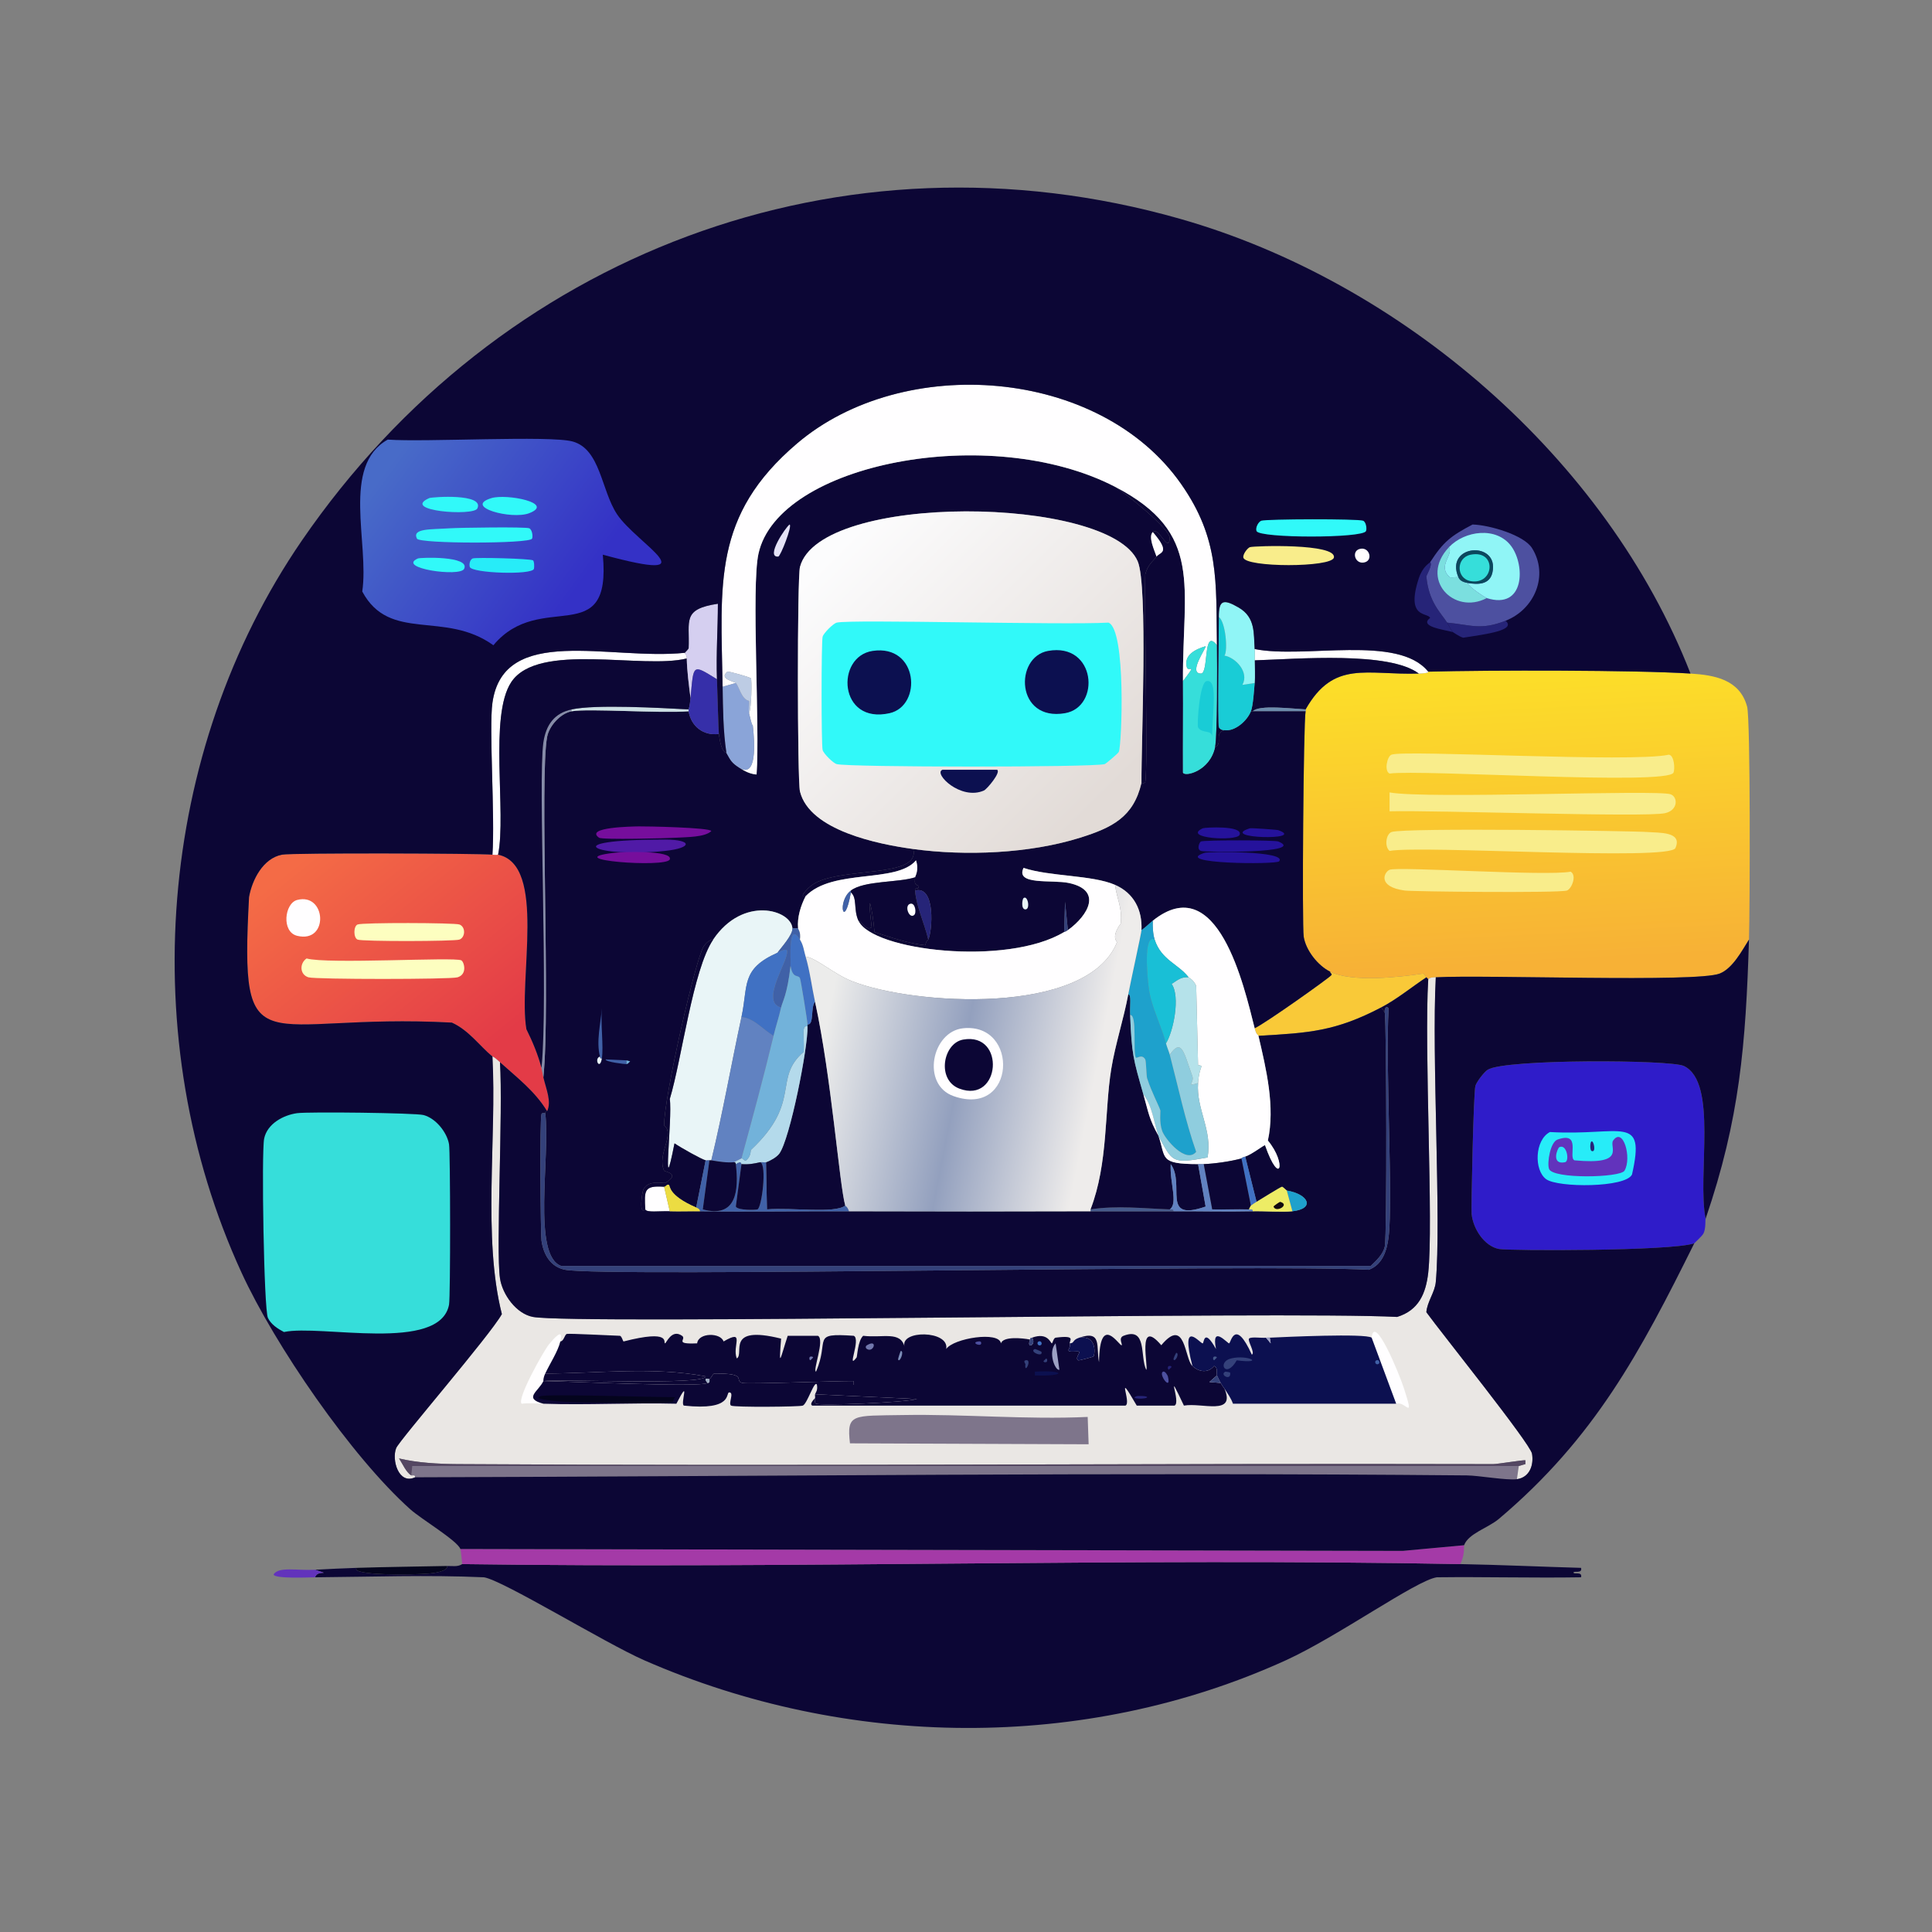<?xml version="1.0" encoding="UTF-8"?>
<svg id="Layer_1" xmlns="http://www.w3.org/2000/svg" xmlns:xlink="http://www.w3.org/1999/xlink" viewBox="0 0 1024 1024"><rect x="0" y="0" width="1024" height="1024" fill="#808080" stroke="none"/>
  <defs>
    <style>
      .cls-1 {
        fill: #868ca9;
      }

      .cls-2 {
        fill: #4071c3;
      }

      .cls-3 {
        fill: #d5cff0;
      }

      .cls-4 {
        fill: #6182c1;
      }

      .cls-5 {
        fill: url(#linear-gradient-5);
      }

      .cls-6 {
        fill: url(#linear-gradient-4);
      }

      .cls-7 {
        fill: url(#linear-gradient-3);
      }

      .cls-8 {
        fill: url(#linear-gradient-2);
      }

      .cls-9 {
        fill: #8fcdde;
      }

      .cls-10 {
        fill: #04041d;
      }

      .cls-11 {
        fill: #0c0635;
      }

      .cls-12 {
        fill: #8aa4d8;
      }

      .cls-13 {
        fill: url(#linear-gradient);
      }

      .cls-14 {
        fill: #90f5f6;
      }

      .cls-15 {
        fill: #1ea1cc;
      }

      .cls-16 {
        fill: #362fa9;
      }

      .cls-17 {
        fill: #ecdc42;
      }

      .cls-18 {
        fill: #10090f;
      }

      .cls-19 {
        fill: #2f1cc9;
      }

      .cls-20 {
        fill: #72b2da;
      }

      .cls-21 {
        fill: #a43aa7;
      }

      .cls-22 {
        fill: #e9f5f7;
      }

      .cls-23 {
        fill: #b5e2ea;
      }

      .cls-24 {
        fill: #4d50a0;
      }

      .cls-25 {
        fill: #fffeff;
      }

      .cls-26 {
        fill: #465a8b;
      }

      .cls-27 {
        fill: #7178ad;
      }

      .cls-28 {
        fill: #19ccd6;
      }

      .cls-29 {
        fill: #a2b1c7;
      }

      .cls-30 {
        fill: #f9c938;
      }

      .cls-31 {
        fill: #6d8cad;
      }

      .cls-32 {
        fill: #27ecf8;
      }

      .cls-33 {
        fill: #bdcce4;
      }

      .cls-34 {
        fill: #f9ed8b;
      }

      .cls-35 {
        fill: #0c1050;
      }

      .cls-36 {
        fill: #cbdee3;
      }

      .cls-37 {
        fill: #25129b;
      }

      .cls-38 {
        fill: #31f9f9;
      }

      .cls-39 {
        fill: #4061a7;
      }

      .cls-40 {
        fill: #6233bc;
      }

      .cls-41 {
        fill: #19bfd6;
      }

      .cls-42 {
        fill: #9ca0c4;
      }

      .cls-43 {
        fill: #7bdfdf;
      }

      .cls-44 {
        fill: #262478;
      }

      .cls-45 {
        fill: #36deda;
      }

      .cls-46 {
        fill: #fdfec0;
      }

      .cls-47 {
        fill: #501aa6;
      }

      .cls-48 {
        fill: #eae7e4;
      }

      .cls-49 {
        fill: #0b485d;
      }

      .cls-50 {
        fill: #7e758b;
      }

      .cls-51 {
        fill: #b4daeb;
      }

      .cls-52 {
        fill: #760e9c;
      }

      .cls-53 {
        fill: #34417a;
      }

      .cls-54 {
        fill: #544762;
      }

      .cls-55 {
        fill: #7c8db8;
      }

      .cls-56 {
        fill: #e5e3f7;
      }

      .cls-57 {
        fill: #edec65;
      }
    </style>
    <linearGradient id="linear-gradient" x1="804.71" y1="360.67" x2="812.5" y2="510.47" gradientUnits="userSpaceOnUse">
      <stop offset="0" stop-color="#fcdd29"/>
      <stop offset="1" stop-color="#f7b136"/>
    </linearGradient>
    <linearGradient id="linear-gradient-2" x1="166.88" y1="449.97" x2="254.77" y2="558.93" gradientUnits="userSpaceOnUse">
      <stop offset="0" stop-color="#f46b46"/>
      <stop offset="1" stop-color="#e33b47"/>
    </linearGradient>
    <linearGradient id="linear-gradient-3" x1="444.48" y1="290.19" x2="580.34" y2="427.26" gradientUnits="userSpaceOnUse">
      <stop offset="0" stop-color="#fcfcfd"/>
      <stop offset="1" stop-color="#e2dbd7"/>
    </linearGradient>
    <linearGradient id="linear-gradient-4" x1="438.75" y1="539.54" x2="581.06" y2="567.32" gradientUnits="userSpaceOnUse">
      <stop offset="0" stop-color="#ececeb"/>
      <stop offset=".51" stop-color="#93a0be"/>
      <stop offset="1" stop-color="#eeeceb"/>
    </linearGradient>
    <linearGradient id="linear-gradient-5" x1="207.06" y1="245.44" x2="303.14" y2="315.66" gradientUnits="userSpaceOnUse">
      <stop offset="0" stop-color="#486bc8"/>
      <stop offset="1" stop-color="#3431c6"/>
    </linearGradient>
  </defs>
  <g id="Generative_Object">
    <g>
      <g>
        <path class="cls-11" d="M774,829c21.17.4,42.75,1.39,64,2,.81,3.28-4,1.37-4,2.5s4.81-.78,4,2.5c-25.47.42-51.01-.31-76.5,0-11.04,1.69-52.53,31.49-80,44-106.91,48.68-232.78,46.93-340,0-20.78-9.1-75.13-42.54-85-44-29.87-1.33-59.67-.23-89.5,0,1.19-4.37,9.69-.59,0-4,7.37-.4,14.6-.76,22-1-3.34,4.16,30.18,3.77,38.5,3,2.4-.22,9.98-1.13,9.5-4,2.71-.06,5.54.6,8-1,176.17,2.49,352.82-3.32,529,0Z"/>
        <path class="cls-21" d="M776,819c-.23.61.59,4.74-2,10-176.18-3.32-352.83,2.49-529,0-.29-2.04-.62-6.95-1-8l499.5,1,32.5-3Z"/>
        <path class="cls-10" d="M237,830c.48,2.87-7.1,3.78-9.5,4-8.32.77-41.84,1.16-38.5-3,15.95-.52,32.04-.65,48-1Z"/>
        <path class="cls-40" d="M167,832c9.69,3.41,1.19-.37,0,4-2.86.02-21.67.91-22-1.5,2.67-4.33,12.29-1.97,22-2.5Z"/>
      </g>
      <g>
        <path class="cls-30" d="M756,518c-7.84,5.2-15.66,11.65-24,16-24.15,12.6-38,13.48-65,15-.22-.95-.95.15-2-4,6.27-3.02,38.82-26.2,40.5-28,.93-.99-.42-.76-.5-2,11.46,5.69,36.24,3.02,49.5,1l1.5,2Z"/>
        <g>
          <path class="cls-13" d="M896,357c12.49.81,26.06,3,30,17.5,1.84,6.76,1.5,107.31,1,123.5-3.72,5.86-8.6,15.25-15.5,18-12.25,4.88-124.46.53-150.5,2-1.69.1-2.49-.11-4,1l-1-1-1.5-2c-13.26,2.02-38.04,4.69-49.5-1-6.54-3.25-12.85-11.3-14-18.5-.94-5.9-.16-113.64,1-119.5v-1c14.94-26.38,32.25-18.09,60-19,6.32-.21,4.75-.99,5-1,31.8-.86,109.81-.9,139,1Z"/>
          <path class="cls-34" d="M737.5,400c6.82-2.73,127.39,4.36,147,0,2.96.29,3.3,7.7,2.5,9.5-3.05,6.88-133.88-1.77-150.5.5-2.95-1.3-1.34-9.06,1-10Z"/>
          <path class="cls-34" d="M737.5,441c6.35-2.44,129.22-.58,136,0,5.58.48,18.49-.41,14.5,8.5-3.1,6.92-134.73-1.58-151.5,1.5-2.83-2.35-1.87-8.89,1-10Z"/>
          <path class="cls-34" d="M736.5,420c19.96,3.65,142.03-1.62,149,1,3.92,1.47,3.96,8.48-3,10-10.64,2.32-121.41-1.64-146-1v-10Z"/>
          <path class="cls-34" d="M736.5,461c4.43-1.85,83.38,3.49,96,1,3.45,2.07.42,9.18-2,10-4.07,1.37-81.74.59-86,0-14.78-2.04-10.83-9.82-8-11Z"/>
        </g>
      </g>
      <g>
        <path class="cls-8" d="M261,453c2.56.26,2.85-.03,3,0,25.95,5.4,10.54,66.06,15,92.5,3.25,6.5,6.14,13.48,8,20.5.4,1.52.6,3.32,1,5,1.53,6.5,4.4,12.74,2,18-6.41-10.63-15.96-17.85-25-26-3.81-3.44-3.81-2.84-4-3-7.01-5.88-12.64-14.02-21.5-18-101.73-5.42-112.44,25.99-107.5-66.5,1.61-9.14,7.4-20.6,17.5-22.5,5.48-1.03,104.52-.71,111.5,0Z"/>
        <path class="cls-46" d="M162.5,508c10.97,3.14,78.36-.88,82,1,1.44.74,3.42,7.37-2,9-3.78,1.14-75.22,1.15-79,0-4.74-1.44-4.78-7.47-1-10Z"/>
        <path class="cls-46" d="M189.5,490c2.47-1.09,51.47-.94,54,0,3.39,1.26,3.2,6.8,0,8-2.53.95-51.53,1.09-54,0-2.21-.98-2.21-7.02,0-8Z"/>
        <path class="cls-25" d="M157.5,477c15.49-4.06,17.01,23.16,0,19-8.45-2.07-6.7-17.25,0-19Z"/>
      </g>
      <g>
        <path class="cls-19" d="M904,646c-.24.7.18,4.8-1,7.5-.61,1.55-4.83,5.17-5,5.5-12.31,4.2-98.4,3.99-103.5,3-7.92-1.54-13.75-10.87-14.5-18.5-.33-3.38,1-64.75,2-68,.65-2.11,4.57-7.28,6.5-8.5,9.18-5.82,97.05-5.35,104-2,18.19,8.77,6.94,57.58,11.5,81Z"/>
        <g>
          <path class="cls-32" d="M821.5,600c37.93,2.2,50.84-9.95,43.5,22.5-3.27,7.06-39.24,7.07-45.5,2.5-6.54-4.77-6.09-20.81,2-25Z"/>
          <path class="cls-44" d="M843.5,605c1.24-.71,2.66,6.34,0,5-.81-.41-.82-4.53,0-5Z"/>
          <g>
            <path class="cls-40" d="M825.5,604c12.89-4.57,5.48,9.44,9,11,27.94,2.63,18.17-7.21,20.5-10.5,5.32-7.52,10.03,9.35,6,16-2.27,3.74-38.19,4.52-40-1-1.08-3.31.7-14.15,4.5-15.5Z"/>
            <path class="cls-32" d="M826.5,608c3.98-1.84,5.48,7.49,3,8-7.62,1.57-4-7.54-3-8Z"/>
          </g>
        </g>
      </g>
      <g>
        <g>
          <path class="cls-50" d="M805,777l-1,7c-5.29.74-20.15-1.94-26.5-2-185.78-1.73-371.75.49-557.5,1,.09-1.58-1.59-.76-2-1l.5-5h586.5Z"/>
          <g>
            <path class="cls-48" d="M761,518c-2.25,41.58,3,128.84,0,161.5-.51,5.53-4.58,10.45-5,16,7.63,10.58,55.07,69.58,56,75,1,5.8-1.11,12.53-8,13.5l1-7,3.5-1v-2c-.79-.34-14.73,2.01-17,2-182.87-.47-366.14,1.16-549,0-10.11-.06-21.45-.69-31-3,1.83,2.76,3.73,7.37,6.5,9,.41.24,2.09-.58,2,1-8.75,4.07-12.51-9.35-10-15.5,1.71-4.19,49.88-59.91,56-71-10.26-40.53-2.67-93.17-5-136.5.19.16.19-.44,4,3,1.66,26.44-2.22,99.28,0,114.5,1.25,8.58,8.63,18.86,17.5,20.5,22.52,4.16,396.53-3.19,458,0,11.44-3.49,15.26-12.42,16.5-23.5,2.84-25.31-2.26-119.1,0-155.5,1.51-1.11,2.31-.9,4-1Z"/>
            <path class="cls-50" d="M478.5,750c32.48-.58,65.43,2.51,98,1l.5,14.5-126.5-.5c-1.84-15.94,1.37-14.53,28-15Z"/>
            <path class="cls-54" d="M805,777H218.5l-.5,5c-2.77-1.63-4.67-6.24-6.5-9,9.55,2.31,20.89,2.94,31,3,182.86,1.16,366.13-.47,549,0,2.27,0,16.21-2.34,17-2v2l-3.5,1Z"/>
            <path class="cls-25" d="M297,711c-1.28,5.29-5.62,11.87-8,17-1.28,2.75-.91,3.81-1,4-2.46,5.42-10.89,9.15,0,12-3.81-.13-7.68-.48-11.5,0-2.8-2.28,11.67-28.09,14.5-31.5,2.25-2.7,7.93-9.5,6-1.5Z"/>
            <path class="cls-25" d="M740,744l-13-35c1.32-13.11,14.46,18.68,17,26.5,6.08,18.7.86,6.67-4,8.5Z"/>
            <g>
              <path class="cls-11" d="M546,710c-2.26,5.43,3.63,2.85,1-1,8.43-3.12,9.87,3.05,10.5,3,.38-.03.9-2.86,2-3,11.2-1.47,7.2,1.54,7.5,3,.54,2.61-1.22,3.12-.5,4,.7.85,5.3-.1,5.5.5.34,1.03-2.33,3.34-.5,4.5.35.22,7.64-1.8,8-2,.73-.4,2.43-11.48-7.5-10,12.24-4.15,8.87,4.72,10.5,13,.35-26.62,10.82-8.43,12-9,.62-.3-1.95-3.86,1-5,12.56-4.86,8.63,10.82,12,18,1.47-.23-5.24-28.55,8-13,12.87-15.43,12.26,7.06,16.5,11,3.76,3.49,8.5,3.7,11.5,0,2.41,1.13.94,3.85,1.5,5l-4,3.5,6,.5c1.09,1.96,1.52,2.24,2,3,6.09,14.58-12.07,7.29-21.5,9-10.56-22.29-1.23-1.43-5,0h-20c-11.81-20.34-2.48-1.4-6,0h-166c-1.79-.96,1.46-3.79,1.5-4,.1.88-.41,2.58.5,3,2.43,1.13,46.84-.55,53.5-2.5l-54-2.5c.35-1.08,1.5-2.01,1-5h19.5v-2c-8.19-.13-56.14,1.73-59,1-4.85-1.23,3.6-5.18-15-5-1.25.91-1.26,2.03-2.5,3-.15.12-3.76-1.35-1,2-3.56,2.49-76.51-.98-87-1,7.98-1.23,86.01,2.41,86-2.5-27.8-5.24-56.79-1.57-85-1.5,2.38-5.13,6.72-11.71,8-17,1.97-.17,2.2-3.73,3.5-4,1.37-.29,23.59.85,28,1,1,.03,1.67,2.99,2,3,25.75-6.57,20.79.74,22,1,.56.12,3.47-7.88,9-4,2.66,1.87-4.75,4.56,8,4,.63-5.78,12.49-5.77,14-1,11.78-6.82,4.39,2.37,7,9,4.28-2.39-6.42-17.93,23.5-10.5-1.33,17.06-.41,10.3,3.5-1.5h16c3.86,1.82-2.9,18.53-1,19,7.47-17.19-3.14-20.58,20-19,3.96,1.74-4.04,18.71,1.5,11.5.37-.48.65-8.97,3.5-11.5,10.47,1.28,19.83-2.73,22,6-3.17-9.24,23.87-9.05,22,1,3.82-5.7,28.09-9.61,29-3,1.18-3.77,11.12-2.85,15.5-2Z"/>
              <g>
                <path class="cls-11" d="M432,741c.12-.62-.15-1.52,0-2l54,2.5c-6.66,1.95-51.07,3.63-53.5,2.5-.91-.42-.4-2.12-.5-3Z"/>
                <path class="cls-35" d="M572,709c9.93-1.48,8.23,9.6,7.5,10-.36.2-7.65,2.22-8,2-1.83-1.16.84-3.47.5-4.5-.2-.6-4.8.35-5.5-.5-.72-.88,1.04-1.39.5-4,2.71-.11,1.06-1.67,5-3Z"/>
                <path class="cls-53" d="M546,710c-.1-1.18.65-.87,1-1,2.63,3.85-3.26,6.43-1,1Z"/>
                <path class="cls-11" d="M288,732c.09-.19-.28-1.25,1-4,28.21-.07,57.2-3.74,85,1.5,0,4.91-78.02,1.27-86,2.5Z"/>
                <path class="cls-42" d="M559.5,712l2,14c-2.18.77-6.28-9.41-2-14Z"/>
                <path class="cls-35" d="M548.5,727c16.68-.92,16.51,2.61,0,2v-2Z"/>
                <path class="cls-53" d="M647,733l-6-.5,4-3.5c.64,1.3,1.3,2.74,2,4Z"/>
                <path class="cls-24" d="M616.5,727c1.05-.4,2.39,2.05,2.5,2.5,2.05,8.5-5.37-1.42-2.5-2.5Z"/>
                <path class="cls-27" d="M459.5,713c5.99-3.58,3.55,4.21,0,2-.83-.52-.84-1.5,0-2Z"/>
                <path class="cls-53" d="M543.5,721c4.01-1.08-.74,8.16,0,2,.01-.12-1.3-1.65,0-2Z"/>
                <path class="cls-53" d="M548.5,715c.18-.07,3.44,1.32,3.5,1.5,1.01,3.22-6.91-.18-3.5-1.5Z"/>
                <path class="cls-44" d="M602.5,740c.75-.25,5.48-.12,5.5.5.04,1.23-10.03,1.03-5.5-.5Z"/>
                <path class="cls-55" d="M477.5,716c1.96.2-.78,6.77-1.5,4.5-.08-.24,1.25-4.53,1.5-4.5Z"/>
                <path class="cls-53" d="M623.5,717c1.89.51-.87,5.27-1.5,3.5-.17-.48,1.3-3.55,1.5-3.5Z"/>
                <path class="cls-2" d="M550.5,711c1.49-.6,2.2,1.52,1,2-1.49.6-2.2-1.52-1-2Z"/>
                <path class="cls-24" d="M518.5,711c.63-.09,1.32-.12,1.5.5.84,2.86-6.04.13-1.5-.5Z"/>
                <polygon class="cls-44" points="619.5 724 620.5 724 621 724.5 620.5 725 620 725.5 619.5 726 619 725.5 619 724.5 619.5 724"/>
                <polygon class="cls-27" points="429.5 719 430.5 719 431 719.5 430.5 720 430 720.5 429.5 721 429 720.5 429 719.5 429.5 719"/>
                <polygon class="cls-53" points="554.5 720 555 720.5 555 721.5 554.5 722 553.5 722 553 721.5 553.5 721 554 720.5 554.5 720"/>
              </g>
            </g>
            <g>
              <path class="cls-35" d="M671,709l2.5,3-.5-3c7.7-.37,50.76-2.38,54,0l13,35h-86.5c-1.08-3.01-2.83-5.37-4.5-8-.48-.76-.91-1.04-2-3-.7-1.26-1.36-2.7-2-4-.56-1.15.91-3.87-1.5-5-3,3.7-7.74,3.49-11.5,0-6.74-26.17,4.36-11.52,5.5-12,.68-.28.58-8.52,7,3-2.7-13.48,6.33-2.6,7-3,.91-.55,3.13-13.6,12,6,1.91-.94-2.39-7.41-1.5-8.5.96-1.18,7.02-.18,9-.5Z"/>
              <g>
                <path class="cls-42" d="M673,709l.5,3-2.5-3c2.67-.43,1.9,0,2,0Z"/>
                <path class="cls-53" d="M652.5,720c9.04-2.18,18.35,2.99,3,1-5.84,10.25-10.67.85-3-1Z"/>
                <path class="cls-53" d="M649.5,727c.12-.05,2.48.37,2.5.5.72,4.78-5.99,1.11-2.5-.5Z"/>
                <path class="cls-39" d="M729.5,721c1.49-.6,2.2,1.52,1,2-1.49.6-2.2-1.52-1-2Z"/>
                <polygon class="cls-26" points="643.5 719 644.5 719 645 719.5 644.5 720 644 720.5 643.5 721 643 720.5 643 719.5 643.5 719"/>
              </g>
            </g>
            <g>
              <path class="cls-11" d="M433,734c-1.15-3.16-5.12,10.1-7.5,11-1.78.67-36.36.96-38,0-1.69-.99,1.84-7.07-1-7-2.09.05,2.37,9.82-24,7-2.17-.8,3.8-16.11-4-1-23.46-.59-47.07.8-70.5,0-10.89-2.85-2.46-6.58,0-12,10.49.02,83.44,3.49,87,1,.17-.12,1.35.29,1-2,1.24-.97,1.25-2.09,2.5-3,18.6-.18,10.15,3.77,15,5,2.86.73,50.81-1.13,59-1v2h-19.5Z"/>
              <path class="cls-29" d="M376,731c.35,2.29-.83,1.88-1,2-2.76-3.35.85-1.88,1-2Z"/>
              <path class="cls-10" d="M286.5,740c3.92-1.26,60.58.59,71.5.5-1.31.76-.77,2.2-1.5,2.5-2.64,1.08-50.47.41-57,0-1.96-.12-18.45-1.24-13-3Z"/>
            </g>
          </g>
        </g>
        <g>
          <path class="cls-25" d="M363,346c-.02.75.96.84,1,3-23.55,5.87-78.7-8.96-93,12.5-11.95,17.94-2.5,69.06-7,91.5-.15-.03-.44.26-3,0,1.42-20.41-1.9-66.96,0-80.5,5.89-41.98,62.24-22.36,102-26.5Z"/>
          <path class="cls-25" d="M757,356c-.25,0,1.32.79-5,1-15.73-11.85-63.82-7.75-87-7-.03-1.98.14-4.04,0-6,26.44,5.34,76.02-7.91,92,12Z"/>
          <path class="cls-11" d="M757,519c-2.26,36.4,2.84,130.19,0,155.5-1.24,11.08-5.06,20.01-16.5,23.5-61.47-3.19-435.48,4.16-458,0-8.87-1.64-16.25-11.92-17.5-20.5-2.22-15.22,1.66-88.06,0-114.5,9.04,8.15,18.59,15.37,25,26-.03.06-1.11-.23-1,1-.68,0-1.77-.26-2,.5-.99,3.2-.47,63.68,0,67,1.04,7.33,4.71,13.98,12.5,15.5,20.91,4.07,369.12-3.12,426,0,7.34-2.71,9.62-10.31,10.5-17.5,2.41-19.61-1.8-91.52,0-121-.96-1.67-2.54-.29-2,2.5-.03-.18-1.44-2.87-2-3,8.34-4.35,16.16-10.8,24-16l1,1Z"/>
          <path class="cls-11" d="M752,357c-27.75.91-45.06-7.38-60,19-7.15-.35-24.73-2.6-28,1h-1c1.16-2.97,1.68-11.15,2-15,.31-3.7.06-8.2,0-12,23.18-.75,71.27-4.85,87,7Z"/>
          <path class="cls-31" d="M692,376v1h-28c3.27-3.6,20.85-1.35,28-1Z"/>
          <path class="cls-25" d="M352,629l3,13c-5.8-.19-12.23.82-13-1-.49-10.03-.81-12.75,10-12Z"/>
          <g>
            <path class="cls-11" d="M591,258c5.3,3.29,29.51,22.47,29,27.5-.79,7.84-5.97-6.82-9-3.5-2.53,2.51.83,9.59,2,13-1.55,2.19-4.73,4.17-6,9.5-.65,21.58,1.59,100.99,0,110-.15.85-1.98.4-2,.5-.14-21.23,3.53-104.58-2-117.5-14.9-34.79-168.67-36.77-179,3-1.5,5.76-1.43,113.22,0,119,5.12,20.74,41.62,28,60,30.5,4.21,15.83-39.17,9.07-53.5,19-2.52,1.75-7.51,7.13-3.5,6-2.6,5.02-4.54,11.29-4,17h-3c-.73-9.77-26.18-17.45-42,6-1.7-.27-4.21,2.29-5,3.5-4.29,6.59-21.06,79.78-21,95,5.99,4.76-4,15.39,0,24,.23.5,9.13,1.61.5,6.5-.56.32-9.08-1.87-11.5,3.5-.75,1.66-2.48,13.8,1,10.5.77,1.82,7.2.81,13,1,5.31.17,10.69-.07,16,0,26.3.36,52.69-.08,79,0,42.65.14,85.35.14,128,0,14.65-.05,29.35.08,44,0,13.97-.08,28.04.32,42,0,6.53-.15,15.39.62,21,0,12.18-1.35,8.69-9.05-3-11-.16-.03-2.12-2.05-2.5-2-.78.1-11.52,6.82-13.5,8l-6-24c3.46-1.07,9.93-6.21,10.5-6,7.88,22.57,11.74,9.8,1.5-2.5,3.92-17.91-.88-37.87-5-55.5,27-1.52,40.85-2.4,65-15,.56.13,1.97,2.82,2,3,.86,6.11,1.17,117.44,0,123.5-.83,4.3-4.53,7.63-7.5,10.5h-429c-15.61-5.45-5.73-57.94-8.5-81-.11-1.23.97-.94,1-1,2.4-5.26-.47-11.5-2-18,3.83-36.8-2.07-158.85,2-180.5,1.07-5.71,7.04-12.43,13-13.5,8.89-1.6,46.74,1.19,62,0,1.26,7.91,7.78,13.13,16,12,1.43,10.75,3.71,9.49,4,10,2.38,4.19,2.69,5.23,7,8,2.87,1.84,5.56,3.21,9,3.5,1.85-25.37-2.86-99.21,1-117,10.41-47.91,122.8-69.71,189-35.5Z"/>
            <g>
              <path class="cls-53" d="M289,590c2.77,23.06-7.11,75.55,8.5,81h429c2.97-2.87,6.67-6.2,7.5-10.5,1.17-6.06.86-117.39,0-123.5-.54-2.79,1.04-4.17,2-2.5-1.8,29.48,2.41,101.39,0,121-.88,7.19-3.16,14.79-10.5,17.5-56.88-3.12-405.09,4.07-426,0-7.79-1.52-11.46-8.17-12.5-15.5-.47-3.32-.99-63.8,0-67,.23-.76,1.32-.51,2-.5Z"/>
              <path class="cls-52" d="M338.5,438c3.41-.08,38.24.59,38.5,2.5-3.39,3.27-12.87,3.15-18.5,3.5-4.79.3-39.33,1.19-41,0-7.94-5.63,18.05-5.93,21-6Z"/>
              <path class="cls-1" d="M303,376v1c-5.96,1.07-11.93,7.79-13,13.5-4.07,21.65,1.83,143.7-2,180.5-.4-1.68-.6-3.48-1-5,3.68-37.02-1.93-152.46,1-172.5,1.38-9.48,5.96-15.55,15-17.5Z"/>
              <path class="cls-47" d="M352.5,445c14.64.02,14.59,4.46,0,6-36.26,3.82-59.92-6.08,0-6Z"/>
              <path class="cls-52" d="M325.5,452c3.79-.45,31.3-1.51,29.5,3.5-1.67,4.66-60.2.11-29.5-3.5Z"/>
              <path class="cls-36" d="M365,376c.04.86,0,.95,0,1-15.26,1.19-53.11-1.6-62,0v-1c12.77-2.75,46.89-.79,62,0Z"/>
              <path class="cls-26" d="M620,641c1.12.04,2.08-.31,2,1-14.65.08-29.35-.05-44,0v-1c13.92-2.17,28.06-.49,42,0Z"/>
              <g>
                <path class="cls-15" d="M685,642l-3-11c11.69,1.95,15.18,9.65,3,11Z"/>
                <path class="cls-56" d="M418.5,278c1.59.56-4.81,16.9-6,17-6.99.61,3.88-15.58,6-17Z"/>
              </g>
              <path class="cls-39" d="M319,561c-1.09.11-.86-.48-1-1-2.1-8.03.39-17.45,1-25.5-.73,7.64.99,20.36,0,26.5Z"/>
              <path class="cls-39" d="M332,562v2c-.56.05-11.31-1.12-11-2.5l11,.5Z"/>
              <path class="cls-22" d="M319,561c-1.08,6.69-4.35.03-1-1,.14.52-.09,1.11,1,1Z"/>
              <path class="cls-20" d="M332,564v-2l2,.5c-.65.56-1.01,1.41-2,1.5Z"/>
            </g>
          </g>
          <path class="cls-11" d="M366,370c-.43,4.71-1.01,5.7-1,6-15.11-.79-49.23-2.75-62,0-9.04,1.95-13.62,8.02-15,17.5-2.93,20.04,2.68,135.48-1,172.5-1.86-7.02-4.75-14-8-20.5-4.46-26.44,10.95-87.1-15-92.5,4.5-22.44-4.95-73.56,7-91.5,14.3-21.46,69.45-6.63,93-12.5.13,6.67,1.15,14.33,2,21Z"/>
          <g>
            <g>
              <path class="cls-11" d="M627,361c.12,16.15-.09,32.34,0,48.5.95,2.37,14.28-.7,17-13.5,4.5-2.06-.94-7.15,5-9,5.62.82,12.07-5.05,14-10h29c-1.16,5.86-1.94,113.6-1,119.5,1.15,7.2,7.46,15.25,14,18.5.08,1.24,1.43,1.01.5,2-1.68,1.8-34.23,24.98-40.5,28-5.68-22.51-19.63-84.5-54-57-2.05,1.64-3.84,3.52-6,5,.54-10.61-3.97-19.63-14-24-12.17-5.3-34.77-4.37-48.5-9-4.5,9.38,15.17,6.12,24,8,17.9,3.8,10.48,17.03-.5,25l-1.5-15-.5,16c-30.48,18.33-101.79,9.86-109-6,2.61,1.03,3.88,5.49,7,3.5-2.75-22.83.4-10.56,1.5,2.5,8.82,2.9,17.81,6,27,7,.15-2.02,1.42-2.85,1.5-3,2.14-4.25,4.04-28.86-7-26-.17-2.28,1.97.29,2-2.5-2.88-.74-1.95-2.24-2-4.5-.01-.45,2.24-3.67.5-9-10.38,12.39-44.11,4.14-58.5,19-4.01,1.13.98-4.25,3.5-6,14.33-9.93,57.71-3.17,53.5-19,27.83,3.79,61.68,2.42,88.5-6,17.1-5.37,28.29-10.97,32.5-29,.02-.1,1.85.35,2-.5,1.59-9.01-.65-88.42,0-110,1.27-5.33,4.45-7.31,6-9.5,1.8-2.54,7.78-1.64-2-13,3.03-3.32,8.21,11.34,9,3.5.51-5.03-23.7-24.21-29-27.5,47.27,24.43,35.64,52.76,36,103Z"/>
              <g>
                <path class="cls-37" d="M637.5,439c.99-.46,21.6-1.63,19.5,3.5-1.45,3.55-30.89,1.79-19.5-3.5Z"/>
                <g>
                  <path class="cls-25" d="M613,295c-1.17-3.41-4.53-10.49-2-13,9.78,11.36,3.8,10.46,2,13Z"/>
                  <path class="cls-37" d="M636.5,446c1.89-.8,39.1-.77,41,0,15.54,6.29-38.83,5.82-41,5-2.49-.95-.65-4.73,0-5Z"/>
                  <path class="cls-37" d="M638.5,452c2.11-.68,43.81-1.06,39.5,4.5-1.45,1.87-57.75,1.35-39.5-4.5Z"/>
                  <path class="cls-37" d="M662.5,439c.72-.22,14.29.75,15,1,15.61,5.58-32.49,4.46-15-1Z"/>
                  <g>
                    <path class="cls-53" d="M566,493c-1.6,1.16-1.9.94-2,1l.5-16,1.5,15Z"/>
                    <path class="cls-22" d="M542.5,476c2.25-1.7,3.73,6,1,6-2.48,0-1.7-5.47-1-6Z"/>
                  </g>
                </g>
              </g>
            </g>
            <path class="cls-11" d="M599,538c.82,20.79,1.65,23.26,7,42,2.81,9.86,2.89,12.74,8,22,4.1,11.84.15,14.96,21,15l4,22.5c-24.11,8.41-10.53-11.67-18.5-22.5-.56,9.89,4.03,20.83-.5,24-13.94-.49-28.08-2.17-42,0,9.44-24.51,7.33-52.16,11-74.5,2.18-13.25,6.55-26.3,9-39.5,1.79.19.78,5.51,1,11Z"/>
            <path class="cls-11" d="M448,639c-5.8,4.34-27.81.92-41.5,2l-.5-25c2.15-.7,5.6-2.66,7-4.5,5.65-7.45,15.33-56.48,15-67.5-.01-.33.02-.67,0-1,3.65.32,1.48-9.23,4-12,8.73,40.1,12.82,96.42,16,108Z"/>
            <g>
              <path class="cls-22" d="M420,492c.26,3.41-5.83,10.12-8,13-19.43,8.63-15.4,17.31-19,34-5.46,25.29-9.93,50.89-16,76-.32-.06-.68.07-1,0-.6-.12-1.44.15-2,0-2.25-.58-13.04-6.65-16.5-9-7.03,35.75-.96-13.37-2.5-23.5,6.48-21.51,12.18-68.45,23-84.5,15.82-23.45,41.27-15.77,42-6Z"/>
              <path class="cls-11" d="M378,498c-10.82,16.05-16.52,62.99-23,84.5,1.54,10.13-4.53,59.25,2.5,23.5,3.46,2.35,14.25,8.42,16.5,9l-5,25c-15.26-6.63-13.62-11.59-14.5-12-1.12-.52-1.55,1.07-2.5,1-10.81-.75-10.49,1.97-10,12-3.48,3.3-1.75-8.84-1-10.5,2.42-5.37,10.94-3.18,11.5-3.5,8.63-4.89-.27-6-.5-6.5-4-8.61,5.99-19.24,0-24-.06-15.22,16.71-88.41,21-95,.79-1.21,3.3-3.77,5-3.5Z"/>
              <path class="cls-39" d="M376,615l-3.5,26c17.82,4.83,19.16-9.9,17.5-24,3.19-2.18,2.85-.01,3,0l-3,22.5c1.06,2.17,10.88,1.8,11.5,1.5,2.3-1.1,5.04-23.57,1.5-25,.9-.2,2.26.24,3,0l.5,25c13.69-1.08,35.7,2.34,41.5-2,.05.17,1.17.41,2,3-26.31-.08-52.7.36-79,0-.1-1.15-1.07-1.6-2-2l5-25c.56.15,1.4-.12,2,0Z"/>
              <path class="cls-39" d="M423,492c.05.55,1.6,2.01,1,6-6.59-10.42-4.65,10.98-5,14-1.78,15.48-4.23,18.63-5,22-11.85-3.1,5.14-26.18,3-30.5-1.47-.52-3.71.93-5,1.5,2.17-2.88,8.26-9.59,8-13h3Z"/>
              <path class="cls-17" d="M369,640c.93.4,1.9.85,2,2-5.31-.07-10.69.17-16,0l-3-13c.95.07,1.38-1.52,2.5-1,.88.41-.76,5.37,14.5,12Z"/>
              <path class="cls-2" d="M424,498c1.89,2.99,2.04,5.78,3,9,2.28,7.67,3.29,16.15,5,24-2.52,2.77-.35,12.32-4,12-.11-2.24-3.52-23.35-4-24.5-.88-2.11-3.81.52-5-6.5.35-3.02-1.59-24.42,5-14Z"/>
              <path class="cls-4" d="M410,549c-5.22,21.73-11.12,43.44-17,65-.58.22-3.78,1.98-4,2-3.81.37-8.23-.35-12-1,6.07-25.11,10.54-50.71,16-76,6.84.74,11.35,6.67,17,10Z"/>
              <path class="cls-2" d="M414,534c-1.15,5.08-2.79,9.97-4,15-5.65-3.33-10.16-9.26-17-10,3.6-16.69-.43-25.37,19-34,1.29-.57,3.53-2.02,5-1.5,2.14,4.32-14.85,27.4-3,30.5Z"/>
              <path class="cls-11" d="M389,616c.87-.11.91.25,1,1,1.66,14.1.32,28.83-17.5,24l3.5-26c.32.07.68-.06,1,0,3.77.65,8.19,1.37,12,1Z"/>
              <path class="cls-51" d="M428,544c.33,11.02-9.35,60.05-15,67.5-1.4,1.84-4.85,3.8-7,4.5-.74.24-2.1-.2-3,0-3.73.81-6.06,1.3-10,1-.15-.01.19-2.18-3,0-.09-.75-.13-1.11-1-1,.22-.02,3.42-1.78,4-2,.74-.27,1.5,1.64,2.5,1,2.65-2.12,2.28-5.29,2.5-5.5,27.27-25.54,11.42-37.85,28-52,.43-7.64-1.41-14.47,2-13.5Z"/>
              <path class="cls-11" d="M393,617c3.94.3,6.27-.19,10-1,3.54,1.43.8,23.9-1.5,25-.62.3-10.44.67-11.5-1.5l3-22.5Z"/>
              <path class="cls-20" d="M428,543c.02.33-.01.67,0,1-3.41-.97-1.57,5.86-2,13.5-16.58,14.15-.73,26.46-28,52-.22.21.15,3.38-2.5,5.5-1,.64-1.76-1.27-2.5-1,5.88-21.56,11.78-43.27,17-65,1.21-5.03,2.85-9.92,4-15,.77-3.37,3.22-6.52,5-22,1.19,7.02,4.12,4.39,5,6.5.48,1.15,3.89,22.26,4,24.5Z"/>
            </g>
            <g>
              <path class="cls-25" d="M645,342c-7.59-9.78-4.15,15.06-8.5,15-6.93-.09,2.98-13.63,2.5-14.5-5.6,1.67-11.56,4.73-10,11,.85,3.43,6.14-3.27-2,7.5-.36-50.24,11.27-78.57-36-103-66.2-34.21-178.59-12.41-189,35.5-3.86,17.79.85,91.63-1,117-3.44-.29-6.13-1.66-9-3.5,9.07,5.5,8.14-12.59,7-22.5-.04-.38-.19,1.44-2-6.5,1.35-2.65,1.53-17.74,1-18.5-.37-.53-12-3.91-12.5-3.5-4.7,3.84,3.9,5.28,4.5,6l-7,2c-.9-54.49-5.51-90.74,39.5-129,56.24-47.81,160.21-40.33,203.5,21.5,20.42,29.16,18.48,51.64,19,85.5Z"/>
              <path class="cls-28" d="M665,362c-.32,3.85-.84,12.03-2,15-1.93,4.95-8.38,10.82-14,10-1.08.32-2.75-.65-3-1.5-.82-2.81.03-49.56,0-58.5,3.6,2.62,4.88,17.86,3,20.5,5.75.98,13.25,8.6,9.5,15.5l6.5-1Z"/>
              <path class="cls-12" d="M390,362c1.91,2.26,2.94,8.54,7,9.5.27,2.01-.39,4.8,0,6.5,1.81,7.94,1.96,6.12,2,6.5,1.14,9.91,2.07,28-7,22.5-4.31-2.77-4.62-3.81-7-8-1.72-11.53-1.81-23.35-2-35l7-2Z"/>
              <path class="cls-3" d="M380,360c-13.15-8.05-12.33-8.29-14,10-.85-6.67-1.87-14.33-2-21-.04-2.16-1.02-2.25-1-3,0-.16,1.98-1.94,2-2.5.61-14.52-3.63-20.63,15.5-23.5-.02,13.3-.99,26.67-.5,40Z"/>
              <path class="cls-14" d="M665,344c.14,1.96-.03,4.02,0,6,.06,3.8.31,8.3,0,12l-6.5,1c3.75-6.9-3.75-14.52-9.5-15.5,1.88-2.64.6-17.88-3-20.5-.02-8.77,2.17-9.84,10.5-5,9.06,5.27,7.91,13.83,8.5,22Z"/>
              <path class="cls-16" d="M380,360c.19,5.09.81,27.56,1,29-8.22,1.13-14.74-4.09-16-12,0-.05.04-.14,0-1-.01-.3.57-1.29,1-6,1.67-18.29.85-18.05,14-10Z"/>
              <path class="cls-33" d="M397,378c-.39-1.7.27-4.49,0-6.5-4.06-.96-5.09-7.24-7-9.5-.6-.72-9.2-2.16-4.5-6,.5-.41,12.13,2.97,12.5,3.5.53.76.35,15.85-1,18.5Z"/>
              <g>
                <path class="cls-45" d="M645,342c.16,10.27.26,48.1-1,54-2.72,12.8-16.05,15.87-17,13.5-.09-16.16.12-32.35,0-48.5,8.14-10.77,2.85-4.07,2-7.5-1.56-6.27,4.4-9.33,10-11,.48.87-9.43,14.41-2.5,14.5,4.35.06.91-24.78,8.5-15Z"/>
                <path class="cls-28" d="M639.5,361c6.24-1.22,3.01,15.88,3,30,.09-4.69-5.41-1.82-7.5-5.5-.64-1.13.74-23.77,4.5-24.5Z"/>
              </g>
              <g>
                <path class="cls-7" d="M605,415c-4.21,18.03-15.4,23.63-32.5,29-26.82,8.42-60.67,9.79-88.5,6-18.38-2.5-54.88-9.76-60-30.5-1.43-5.78-1.5-113.24,0-119,10.33-39.77,164.1-37.79,179-3,5.53,12.92,1.86,96.27,2,117.5Z"/>
                <path class="cls-35" d="M499.5,408h29c2.16,1.31-5.41,10.3-7,11-12.34,5.43-26.98-9.15-22-11Z"/>
                <g>
                  <path class="cls-38" d="M443.5,330c7.32-1.82,120.41,1.38,144,0,9.48,3.62,7.07,64.86,5.5,68.5-.38.87-6.92,6.35-7.5,6.5-6.88,1.75-135.11,1.72-142,0-1.89-.47-7.03-5.61-7.5-7.5-.72-2.91-.72-57.09,0-60,.47-1.89,5.61-7.03,7.5-7.5Z"/>
                  <path class="cls-35" d="M462.5,345c24.34-3.63,26.42,29.09,9,33-27.1,6.08-28.78-30.05-9-33Z"/>
                  <path class="cls-35" d="M555.5,345c25.37-4.58,28.05,29.69,9,33-26.17,4.54-27-29.75-9-33Z"/>
                </g>
              </g>
            </g>
            <g>
              <path class="cls-25" d="M665,545c1.05,4.15,1.78,3.05,2,4,4.12,17.63,8.92,37.59,5,55.5,10.24,12.3,6.38,25.07-1.5,2.5-.57-.21-7.04,4.93-10.5,6-2.64.81-1.89.97-2,1-5.6,1.56-14.23,2.79-20,3-.99.04-2.01,0-3,0-20.85-.04-16.9-3.16-21-15,7.58,13.73,6.7,15.07,26,11.5,2.75-14.39-6.03-25.55-5-39.5.72-9.78,3.58-8.86,0-9.5l-1-42c-1.62-3.47-3.82-4.26-4-4.5-5.38-7.04-14.52-9.16-18-20-.97-3-1.08-6.84-1-10,34.37-27.5,48.32,34.49,54,57Z"/>
              <path class="cls-4" d="M635,617c.99,0,2.01.04,3,0l4.5,24c6.49.17,13.03-.23,19.5,0,1.12.04,2.08-.31,2,1-13.96.32-28.03-.08-42,0,.08-1.31-.88-.96-2-1,4.53-3.17-.06-14.11.5-24,7.97,10.83-5.61,30.91,18.5,22.5l-4-22.5Z"/>
              <path class="cls-2" d="M660,613l6,24c-.73.44-2.4,1.51-3,2l-5-25c.11-.03-.64-.19,2-1Z"/>
              <path class="cls-15" d="M612,498c-6.17-3.23-3.87,20.52-3,26.5,1.37,9.41,6.74,19.74,9,28.5.55,2.15,1.5,4.09,2,6,4.5,17.2,8.12,34.67,14,51.5-5.45,6.54-16.46-6.72-18-11-1.69-4.69-.82-10.48-1-11-1.08-3.21-4.51-9.38-7-17-.43-1.32-.49-9.11-1-10-1.81-3.15-4.58-.2-5-1-1.62-3.09.82-22.96-3-22.5-.22-5.49.79-10.81-1-11,1.16-6.25,6.91-32.27,7-34,2.16-1.48,3.95-3.36,6-5-.08,3.16.03,7,1,10Z"/>
              <path class="cls-9" d="M620,559c6.36-9,7.42-1.27,12,11.5,1.15,3.22-3.74,5.72,3,3.5-1.03,13.95,7.75,25.11,5,39.5-19.3,3.57-18.42,2.23-26-11.5-2.49-7.19-3.17-15.75-8-22-5.35-18.74-6.18-21.21-7-42,3.82-.46,1.38,19.41,3,22.5.42.8,3.19-2.15,5,1,.51.89.57,8.68,1,10,2.49,7.62,5.92,13.79,7,17,.18.52-.69,6.31,1,11,1.54,4.28,12.55,17.54,18,11-5.88-16.83-9.5-34.3-14-51.5Z"/>
              <path class="cls-23" d="M630,518c.18.24,2.38,1.03,4,4.5l1,42c3.58.64.72-.28,0,9.5-6.74,2.22-1.85-.28-3-3.5-4.58-12.77-5.64-20.5-12-11.5-.5-1.91-1.45-3.85-2-6,3.93-6.33,7.69-24.81,3-31.5,3.2-2.01,4.93-3.85,9-3.5Z"/>
              <path class="cls-41" d="M612,498c3.48,10.84,12.62,12.96,18,20-4.07-.35-5.8,1.49-9,3.5,4.69,6.69.93,25.17-3,31.5-2.26-8.76-7.63-19.09-9-28.5-.87-5.98-3.17-29.73,3-26.5Z"/>
              <path class="cls-11" d="M658,614l5,25c-.09.07-.9,1.57-1,2-6.47-.23-13.01.17-19.5,0l-4.5-24c5.77-.21,14.4-1.44,20-3Z"/>
              <g>
                <path class="cls-57" d="M682,631l3,11c-5.61.62-14.47-.15-21,0,.08-1.31-.88-.96-2-1,.1-.43.91-1.93,1-2,.6-.49,2.27-1.56,3-2,1.98-1.18,12.72-7.9,13.5-8,.38-.05,2.34,1.97,2.5,2Z"/>
                <path class="cls-18" d="M678.5,637c5.54,1.49-2.39,6.08-3.5,2.5-.07-.23,3.29-2.56,3.5-2.5Z"/>
              </g>
              <path class="cls-25" d="M614,602c-5.11-9.26-5.19-12.14-8-22,4.83,6.25,5.51,14.81,8,22Z"/>
            </g>
            <g>
              <path class="cls-25" d="M485,465c-8.9,2.87-26.98,1.69-34,7-7.62,5.76-3.62,21.68,0,1,3.49,2.97,1.25,8.96,4,15,7.21,15.86,78.52,24.33,109,6,.1-.06.4.16,2-1,10.98-7.97,18.4-21.2.5-25-8.83-1.88-28.5,1.38-24-8,13.73,4.63,36.33,3.7,48.5,9,.97,7.66,3.93,11.89,3,20.5-5.43,7.51-1.78,9.45-2,10-15.84,39.13-108.07,33.26-140.5,20.5-9.73-3.83-18.74-12.19-24.5-13-.96-3.22-1.11-6.01-3-9,.6-3.99-.95-5.45-1-6-.54-5.71,1.4-11.98,4-17,14.39-14.86,48.12-6.61,58.5-19,1.74,5.33-.51,8.55-.5,9Z"/>
              <path class="cls-44" d="M492,498c-2.16-9.13-6.35-17.51-7-26,11.04-2.86,9.14,21.75,7,26Z"/>
              <path class="cls-39" d="M451,473c-3.62,20.68-7.62,4.76,0-1v1Z"/>
              <g>
                <path class="cls-11" d="M485,472c.65,8.49,4.84,16.87,7,26-.08.15-1.35.98-1.5,3-9.19-1-18.18-4.1-27-7-1.1-13.06-4.25-25.33-1.5-2.5-3.12,1.99-4.39-2.47-7-3.5-2.75-6.04-.51-12.03-4-15v-1c7.02-5.31,25.1-4.13,34-7,.05,2.26-.88,3.76,2,4.5-.03,2.79-2.17.22-2,2.5Z"/>
                <path class="cls-25" d="M482.5,479c2.59-.63,3.41,4.81,2,6-2.62,2.2-5.44-5.16-2-6Z"/>
              </g>
              <g>
                <path class="cls-6" d="M605,493c-.09,1.73-5.84,27.75-7,34-2.45,13.2-6.82,26.25-9,39.5-3.67,22.34-1.56,49.99-11,74.5v1c-42.65.14-85.35.14-128,0-.83-2.59-1.95-2.83-2-3-3.18-11.58-7.27-67.9-16-108-1.71-7.85-2.72-16.33-5-24,5.76.81,14.77,9.17,24.5,13,32.43,12.76,124.66,18.63,140.5-20.5.22-.55-3.43-2.49,2-10,.93-8.61-2.03-12.84-3-20.5,10.03,4.37,14.54,13.39,14,24Z"/>
                <g>
                  <path class="cls-25" d="M510.5,545c29.92-3.06,28.03,47.49-5,36-17.41-6.05-11.66-34.3,5-36Z"/>
                  <path class="cls-11" d="M510.5,551c22.7-4.04,19.82,34.23-2,26-12.24-4.62-8.69-24.1,2-26Z"/>
                </g>
              </g>
            </g>
          </g>
        </g>
      </g>
      <g>
        <path class="cls-11" d="M896,357c-29.19-1.9-107.2-1.86-139-1-15.98-19.91-65.56-6.66-92-12-.59-8.17.56-16.73-8.5-22-8.33-4.84-10.52-3.77-10.5,5,.03,8.94-.82,55.69,0,58.5.25.85,1.92,1.82,3,1.5-5.94,1.85-.5,6.94-5,9,1.26-5.9,1.16-43.73,1-54-.52-33.86,1.42-56.34-19-85.5-43.29-61.83-147.26-69.31-203.5-21.5-45.01,38.26-40.4,74.51-39.5,129,.19,11.65.28,23.47,2,35-.29-.51-2.57.75-4-10-.19-1.44-.81-23.91-1-29-.49-13.33.48-26.7.5-40-19.13,2.87-14.89,8.98-15.5,23.5-.02.56-2,2.34-2,2.5-39.76,4.14-96.11-15.48-102,26.5-1.9,13.54,1.42,60.09,0,80.5-6.98-.71-106.02-1.03-111.5,0-10.1,1.9-15.89,13.36-17.5,22.5-4.94,92.49,5.77,61.08,107.5,66.5,8.86,3.98,14.49,12.12,21.5,18,2.33,43.33-5.26,95.97,5,136.5-6.12,11.09-54.29,66.81-56,71-2.51,6.15,1.25,19.57,10,15.5,185.75-.51,371.72-2.73,557.5-1,6.35.06,21.21,2.74,26.5,2,6.89-.97,9-7.7,8-13.5-.93-5.42-48.37-64.42-56-75,.42-5.55,4.49-10.47,5-16,3-32.66-2.25-119.92,0-161.5,26.04-1.47,138.25,2.88,150.5-2,6.9-2.75,11.78-12.14,15.5-18-1.71,55.61-4.87,95.08-23,148-4.56-23.42,6.69-72.23-11.5-81-6.95-3.35-94.82-3.82-104,2-1.93,1.22-5.85,6.39-6.5,8.5-1,3.25-2.33,64.62-2,68,.75,7.63,6.58,16.96,14.5,18.5,5.1.99,91.19,1.2,103.5-3-28.71,57.76-52.67,103.02-103.5,146-5.77,4.88-16.15,7.71-18.5,14l-32.5,3-499.5-1c-1.59-4.42-20.74-15.85-26.5-21-31.35-28.02-71.86-87.1-89.5-125.5-56.71-123.43-44.85-276.05,32-388,104.1-151.65,285.96-221.62,465.5-170.5,117.19,33.37,226.04,126.83,270.5,241Z"/>
        <g>
          <path class="cls-45" d="M157.5,590c5.96-.81,62.63-.16,67,1,6.44,1.71,12.41,9.09,13.5,15.5.71,4.19.79,80.82,0,85-4.84,25.61-68.07,10.32-87.5,14.5-3.3-1.73-6.85-4.01-8.5-7.5-2.15-4.53-3.47-87.86-2-95,1.63-7.92,10.19-12.5,17.5-13.5Z"/>
          <g>
            <path class="cls-38" d="M668.5,276c2.53-.94,51.53-1.09,54,0,1.62.71,2.02,4.35,1.5,5.5-1.73,3.85-56.35,3.83-58,0-.74-1.71.92-4.91,2.5-5.5Z"/>
            <path class="cls-34" d="M662.5,290c2.25-.71,45.94-2.09,44.5,5.5-1.02,5.37-47,5.36-48,0-.34-1.83,2.31-5.13,3.5-5.5Z"/>
          </g>
          <path class="cls-44" d="M767,330c1.03,1.63,1.71,3.47,3,5-4.99-1.33-18.07-2.9-12-7.5-1.18-3.07-13.13.65-6-21,2.1-6.37,5.72-8.06,6-8.5,1.5,1.18-2.03,7.11-2,7.5,1.21,13.67,7.68,19.25,11,24.5Z"/>
          <path class="cls-44" d="M798,329c5.78,5.09-10.24,7.11-22.5,9-2.36-.69-5.2-2.92-5.5-3-1.29-1.53-1.97-3.37-3-5,12.83,1.23,17.74,4.18,31-1Z"/>
          <path class="cls-25" d="M720.5,291c5.15-1.56,7.44,5.65,3,7-5.15,1.56-7.44-5.65-3-7Z"/>
          <g>
            <path class="cls-5" d="M205.5,233c19.87,1.44,85.99-2.32,98,1,14.79,4.09,15.11,25.77,23.5,38.5,10.32,15.65,51.33,37.45-7.5,21.5,4.85,51.38-32.9,17.93-58,48-25.84-18.64-54.92-1.25-69.5-28.5,3.82-25.62-11.25-66.53,13.5-80.5Z"/>
            <g>
              <path class="cls-38" d="M238.5,280c4.92-.33,40.08-.84,42,0,1.61.71,2.03,4.4,1.5,5.5-1.34,2.77-59.63,2.75-61,0-2.77-5.55,7.38-4.83,17.5-5.5Z"/>
              <path class="cls-32" d="M250.5,296c1.44-.69,30.69.08,32,1,.7.5.74,3.68.5,4.5-.99,3.4-32.97,2.33-34-1-.43-1.39,0-3.78,1.5-4.5Z"/>
              <path class="cls-38" d="M260.5,264c7.99-2.43,33.87,2.63,20,8-9.28,3.59-35.25-3.36-20-8Z"/>
              <path class="cls-38" d="M227.5,264c1.36-.6,29.44-2.65,25.5,5.5-2.03,4.2-40.9,1.33-25.5-5.5Z"/>
              <path class="cls-38" d="M221.5,296c1.27-.56,27.82-1.46,24.5,5.5-2.14,4.49-36.2-.37-24.5-5.5Z"/>
            </g>
          </g>
          <g>
            <path class="cls-24" d="M798,329c-13.26,5.18-18.17,2.23-31,1-3.32-5.25-9.79-10.83-11-24.5-.03-.39,3.5-6.32,2-7.5,7.02-10.91,11.03-13.96,22.5-20,9.05.26,27.19,5.61,31.5,12.5,9.01,14.38,1.41,32.48-14,38.5Z"/>
            <path class="cls-14" d="M788,317c-.61-.19-10.01-6.14-10-8,5.13.84,11.51,1.06,13-5.5,3.87-17.06-25.56-15.19-18,2.5-.59-.31-3.06.2-4.5,0-7.01-5.96,2.05-11.93-.5-16,8.32-8.79,25.2-11.07,33-.5,7.46,10.11,7.21,33.88-13,27.5Z"/>
            <path class="cls-43" d="M773,306c.26.13.39,2.25,5,3,0,1.86,9.39,7.81,10,8-17.47,9.19-35.99-10.1-20-27,2.55,4.07-6.51,10.04.5,16,1.44.2,3.91-.31,4.5,0Z"/>
            <g>
              <path class="cls-49" d="M778,309c-4.61-.75-4.74-2.87-5-3-7.56-17.69,21.87-19.56,18-2.5-1.49,6.56-7.87,6.34-13,5.5Z"/>
              <path class="cls-45" d="M779.5,294c13.97-2.78,12.68,16.19,0,14-7.81-1.35-7.86-12.44,0-14Z"/>
            </g>
          </g>
        </g>
      </g>
    </g>
  </g>
</svg>